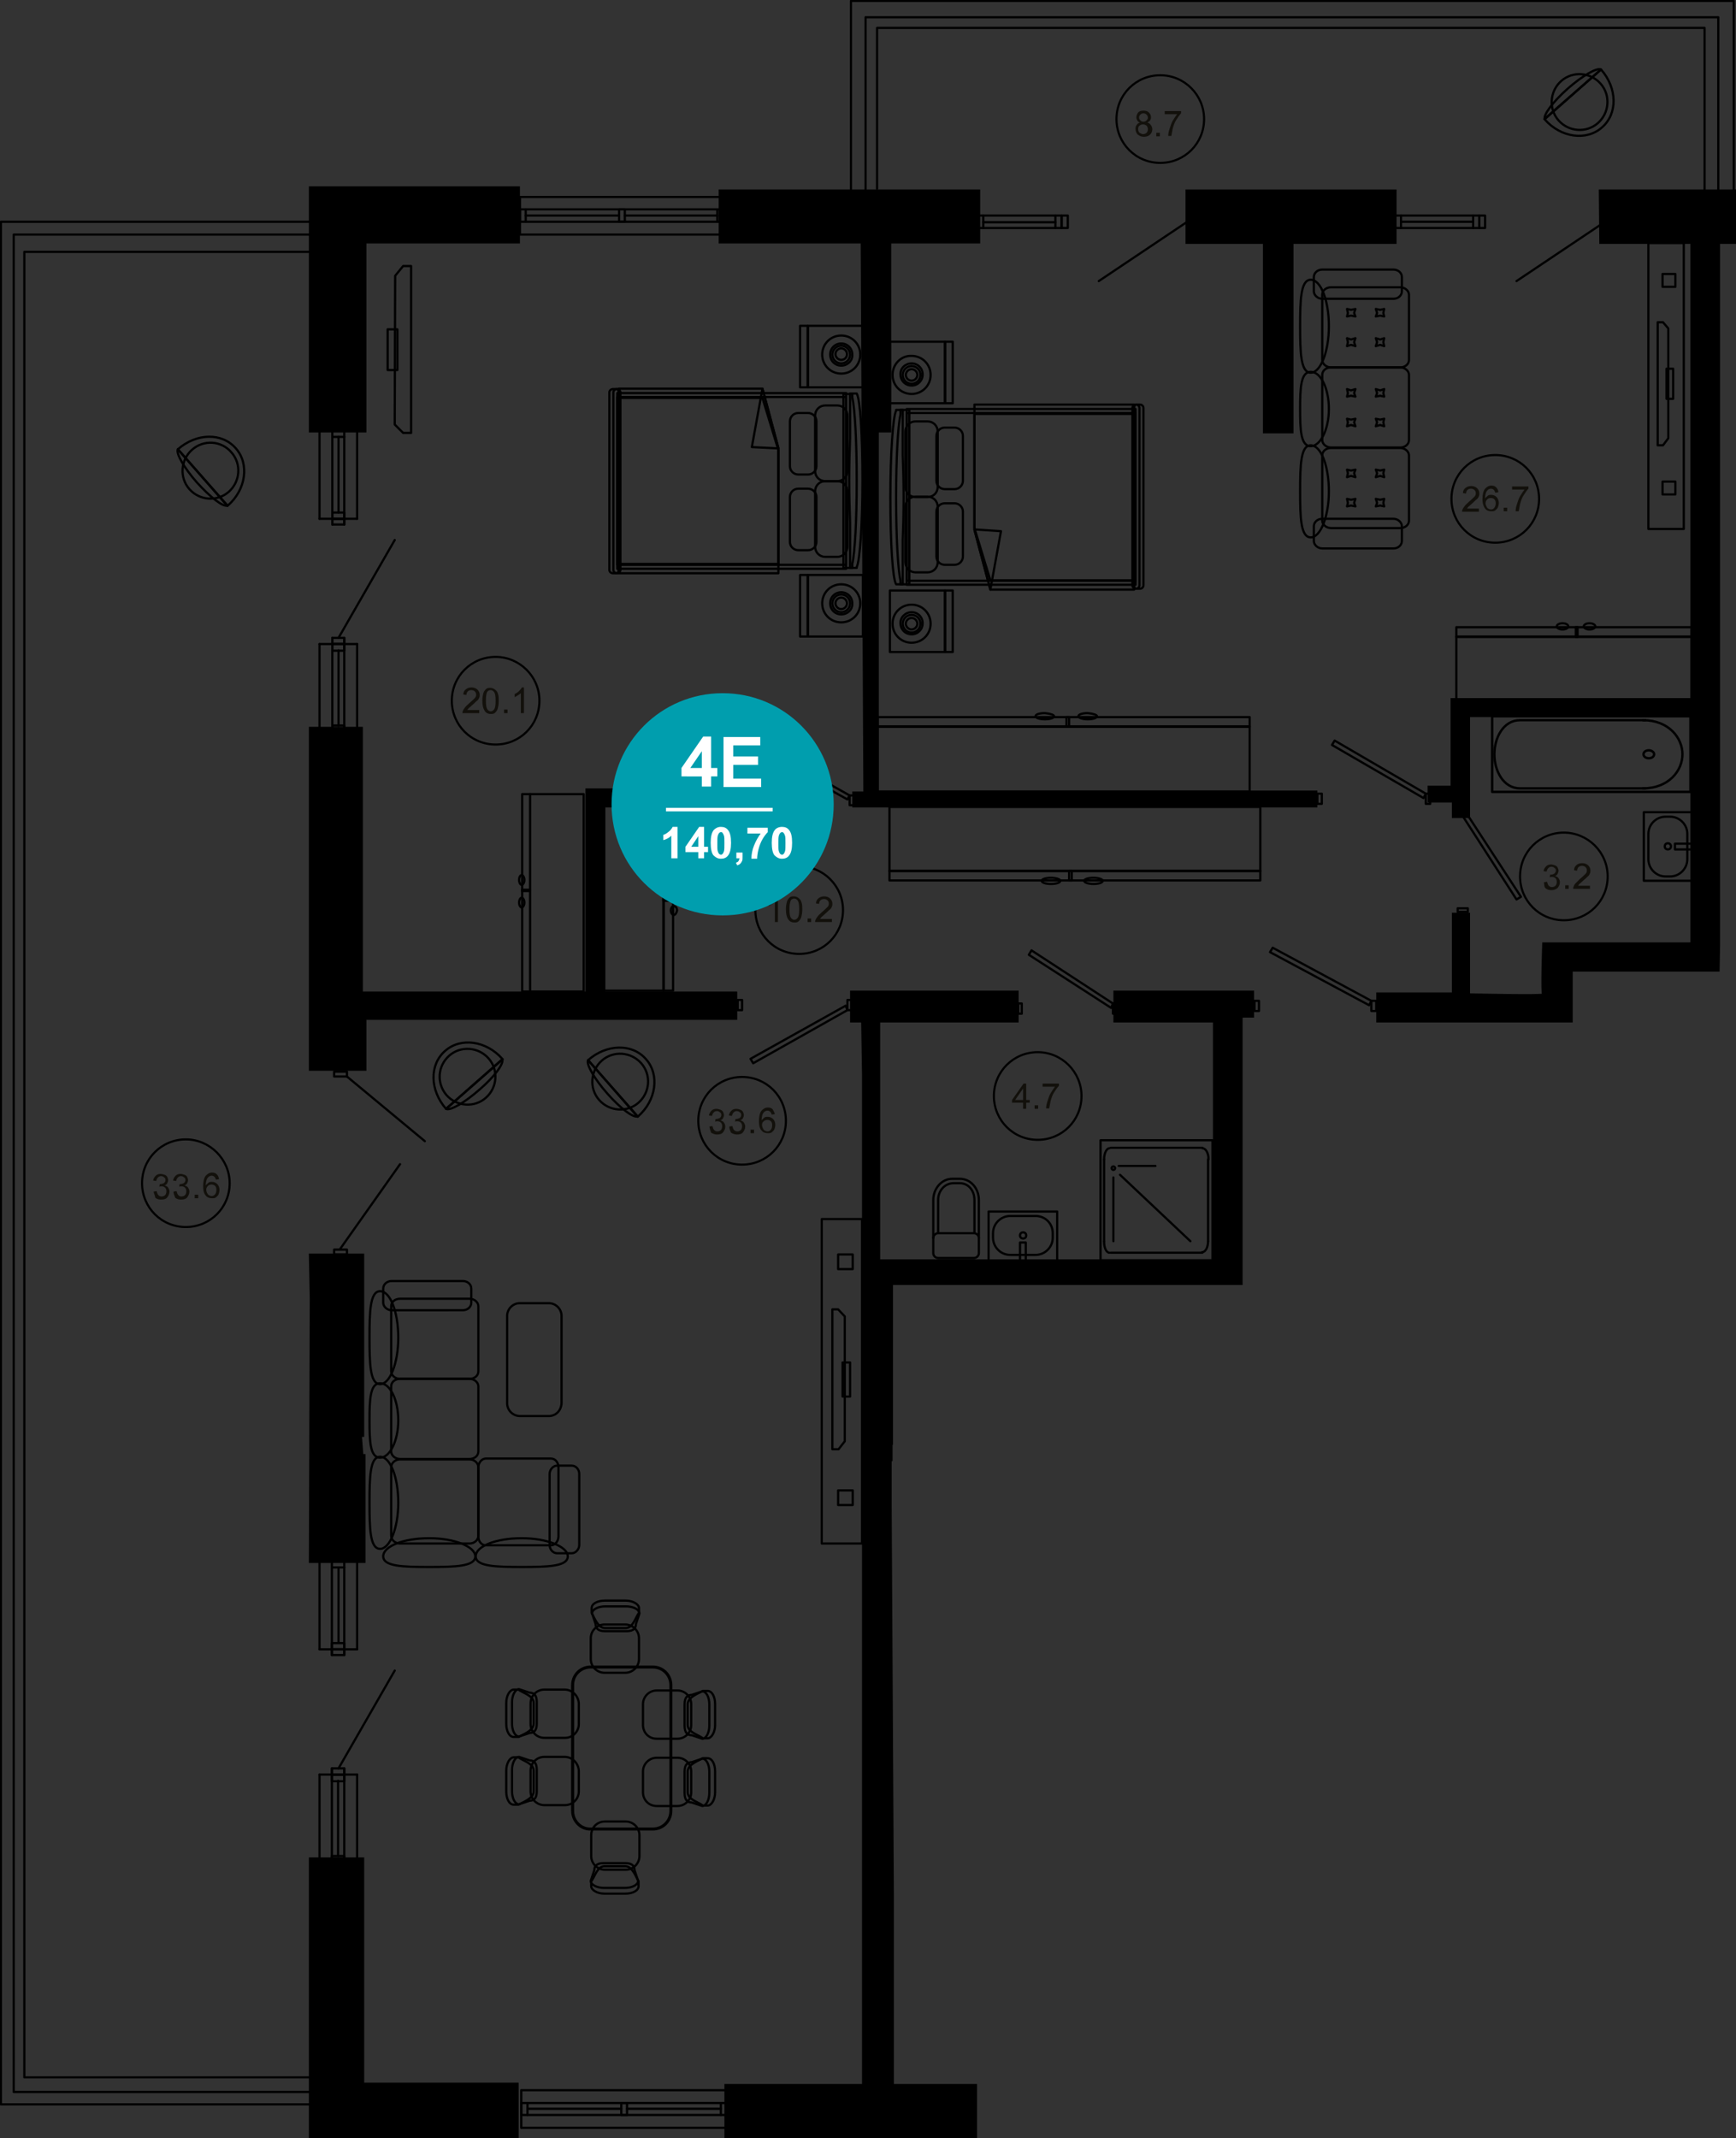 <?xml version="1.0" encoding="utf-8"?>
<!-- Generator: Adobe Illustrator 26.2.1, SVG Export Plug-In . SVG Version: 6.00 Build 0)  -->
<svg version="1.1" id="Слой_1" xmlns="http://www.w3.org/2000/svg" xmlns:xlink="http://www.w3.org/1999/xlink" x="0px" y="0px"
	 viewBox="0 0 392.3 483" style="enable-background:new 0 0 392.3 483;" xml:space="preserve">
<rect x="0" y="0" width="392.3" height="483" fill="#333333" stroke="none"/>
<style type="text/css">
	.st0{stroke:#000000;stroke-miterlimit:10;}
	.st1{fill:#878787;stroke:#000000;stroke-miterlimit:10;}
	.st2{fill:none;stroke:#000000;stroke-width:0.5;stroke-linecap:round;stroke-linejoin:round;stroke-miterlimit:10;}
	.st3{fill:none;stroke:#000000;stroke-width:0.536;stroke-linecap:round;stroke-linejoin:round;stroke-miterlimit:10;}
	.st4{fill:none;stroke:#000000;stroke-width:0.68;stroke-linecap:round;stroke-linejoin:round;stroke-miterlimit:10;}
	.st5{fill:none;stroke:#000000;stroke-width:0.48;stroke-linecap:round;stroke-linejoin:round;stroke-miterlimit:10;}
	.st6{fill:#12100B;}
	.st7{fill:#009EAE;}
	.st8{fill:#FFFFFF;}
	.st9{enable-background:new    ;}
</style>
<polygon class="st0" points="117,42.6 117,54.5 82.3,54.5 82.3,97.2 70.3,97.2 70.3,42.6 "/>
<polygon class="st0" points="132.8,224.5 81.5,224.5 81.5,164.7 70.3,164.7 70.3,241.4 82.3,241.4 82.3,229.9 166.1,229.9 
	166.1,224.5 136.3,224.5 136.3,181.9 167.1,181.9 167.1,178.6 132.8,178.6 "/>
<polyline class="st0" points="81.8,324.6 81.8,283.7 70.3,283.7 70.5,293.4 70.3,352.6 82.1,352.6 82.1,328.5 "/>
<polyline class="st0" points="282.9,225.5 282.9,229.4 280.3,229.4 280.3,284.2 280.3,284.2 280.3,289.8 262.6,289.8 258.4,289.8 
	201.3,289.8 201.3,325.9 201.2,325.9 201.2,329.6 201,329.6 201,340 201.5,429.2 201.5,471.3 220.3,471.3 220.3,482.5 164.2,482.5 
	164.2,471.3 195.3,471.3 195.3,324.6 195.3,242.9 195.1,230.5 192.6,230.5 192.6,224.3 229.7,224.3 229.7,230.5 198.4,230.5 
	198.4,285 274.6,285 274.6,230.5 252.1,230.5 252.1,224.3 282.9,224.3 282.9,226.3 "/>
<polygon class="st0" points="70.3,420.1 81.8,420.1 81.8,471 116.7,471 116.7,482.5 70.3,482.5 "/>
<polygon class="st0" points="162.9,43.3 221,43.3 221,54.5 200.9,54.5 200.9,97.2 198.1,97.2 198.1,179.1 297.2,179.1 297.2,181.9 
	193.1,181.9 193.1,179.3 195.6,179.3 195,54.5 162.9,54.5 "/>
<polygon class="st0" points="268.4,43.3 315.1,43.3 315.1,54.6 291.8,54.6 291.8,97.4 288.9,97.4 288.9,97.4 285.9,97.4 285.9,54.6 
	268.4,54.6 "/>
<path class="st0" d="M388.2,153.7v60l-0.1,5.3h-33.2v11.5h-43.4v-5.8h17.1v-18h3.1v18.2c0,0,17.7,0.4,17.3,0s0-11.5,0-11.5h33.5
	v-51.9h-50.8v22.8h-3.1v-3.5h-5.5V178h5.2v-19.8h54.2V54.6h-20.6l-0.1-11.3h30v11.3h-3.6v96.3V153.7z"/>
<path class="st1" d="M195,179.3"/>
<line class="st1" x1="354.3" y1="229.3" x2="354.6" y2="225.6"/>
<polyline class="st2" points="75,419.3 75,420.7 77.8,420.7 77.8,419.3 75,419.3 "/>
<line class="st2" x1="75" y1="399.5" x2="75" y2="400.9"/>
<line class="st2" x1="77.8" y1="399.5" x2="77.8" y2="400.9"/>
<line class="st2" x1="75" y1="420.7" x2="75" y2="400.9"/>
<line class="st2" x1="77.8" y1="420.7" x2="77.8" y2="400.9"/>
<polyline class="st2" points="75,373.9 75,354.1 75,352.7 77.8,352.7 77.8,354.1 75,354.1 "/>
<line class="st2" x1="76.5" y1="371.2" x2="76.5" y2="354.1"/>
<line class="st2" x1="77.8" y1="354.1" x2="77.8" y2="373.9"/>
<polyline class="st2" points="75,399.5 75,400.9 77.8,400.9 77.8,399.5 75,399.5 "/>
<polyline class="st2" points="75,373.9 75,372.6 77.8,372.6 77.8,373.9 75,373.9 "/>
<polyline class="st2" points="75,372.6 75,371.2 77.8,371.2 77.8,372.6 75,372.6 "/>
<polyline class="st2" points="75,400.9 75,402.4 77.8,402.4 77.8,400.9 75,400.9 "/>
<line class="st2" x1="89.2" y1="377.4" x2="76.5" y2="399.5"/>
<line class="st2" x1="72.2" y1="400.9" x2="72.2" y2="420.7"/>
<polyline class="st2" points="80.7,372.6 80.7,352.7 72.2,352.7 72.2,372.6 "/>
<polyline class="st2" points="72.2,420.7 80.7,420.7 80.7,400.9 "/>
<line class="st2" x1="72.2" y1="400.9" x2="80.7" y2="400.9"/>
<line class="st2" x1="72.2" y1="372.6" x2="80.7" y2="372.6"/>
<line class="st2" x1="76.4" y1="402.3" x2="76.4" y2="419.3"/>
<polyline class="st2" points="75.1,163.9 75.1,165.3 77.8,165.3 77.8,163.9 75.1,163.9 "/>
<line class="st2" x1="75.1" y1="144.1" x2="75.1" y2="145.5"/>
<line class="st2" x1="77.8" y1="144.1" x2="77.8" y2="145.5"/>
<line class="st2" x1="75.1" y1="165.3" x2="75.1" y2="145.5"/>
<line class="st2" x1="77.8" y1="165.3" x2="77.8" y2="145.5"/>
<polyline class="st2" points="75.1,118.5 75.1,98.7 75.1,97.3 77.8,97.3 77.8,98.7 75.1,98.7 "/>
<line class="st2" x1="76.5" y1="115.8" x2="76.5" y2="98.7"/>
<line class="st2" x1="77.8" y1="98.7" x2="77.8" y2="118.5"/>
<polyline class="st2" points="75.1,144.1 75.1,145.5 77.8,145.5 77.8,144.1 75.1,144.1 "/>
<polyline class="st2" points="75.1,118.5 75.1,117.2 77.8,117.2 77.8,118.5 75.1,118.5 "/>
<polyline class="st2" points="75.1,117.2 75.1,115.8 77.8,115.8 77.8,117.2 75.1,117.2 "/>
<polyline class="st2" points="75.1,145.5 75.1,147 77.8,147 77.8,145.5 75.1,145.5 "/>
<line class="st2" x1="89.2" y1="122" x2="76.5" y2="144.1"/>
<line class="st2" x1="72.2" y1="145.5" x2="72.2" y2="165.3"/>
<polyline class="st2" points="80.7,117.2 80.7,97.3 72.2,97.3 72.2,117.2 "/>
<polyline class="st2" points="72.2,165.3 80.7,165.3 80.7,145.5 "/>
<line class="st2" x1="72.2" y1="145.5" x2="80.7" y2="145.5"/>
<line class="st2" x1="72.2" y1="117.2" x2="80.7" y2="117.2"/>
<line class="st2" x1="76.5" y1="146.9" x2="76.5" y2="164"/>
<polyline class="st2" points="78.4,243.2 78.4,242.1 75.5,242.1 75.5,243.2 78.4,243.2 "/>
<polyline class="st2" points="78.4,282.3 78.4,283.4 75.5,283.4 75.5,282.3 78.4,282.3 "/>
<line class="st2" x1="90.4" y1="263" x2="76.9" y2="282.1"/>
<line class="st2" x1="78.4" y1="243.2" x2="96" y2="257.8"/>
<polyline class="st2" points="118.8,47.3 162.1,47.3 163.4,47.3 163.4,50.1 162.1,50.1 162.1,47.3 "/>
<line class="st2" x1="118.8" y1="48.7" x2="139.9" y2="48.7"/>
<line class="st2" x1="141.2" y1="48.7" x2="162.1" y2="48.7"/>
<line class="st2" x1="118.8" y1="50.1" x2="162.1" y2="50.1"/>
<polyline class="st2" points="118.8,47.3 117.5,47.3 117.5,50.1 118.8,50.1 118.8,47.3 "/>
<polyline class="st2" points="139.9,47.3 141.2,47.3 141.2,50.1 139.9,50.1 139.9,47.3 "/>
<polyline class="st2" points="163.4,53 117.5,53 117.5,44.5 163.4,44.5 163.4,53 "/>
<polyline class="st2" points="119.2,475.1 162.9,475.1 164.2,475.1 164.2,477.8 162.9,477.8 162.9,475.1 "/>
<line class="st2" x1="119.2" y1="476.4" x2="140.4" y2="476.4"/>
<line class="st2" x1="141.7" y1="476.4" x2="162.9" y2="476.4"/>
<line class="st2" x1="119.2" y1="477.8" x2="162.9" y2="477.8"/>
<polyline class="st2" points="119.2,475.1 117.8,475.1 117.8,477.8 119.2,477.8 119.2,475.1 "/>
<polyline class="st2" points="140.4,475.1 141.7,475.1 141.7,477.8 140.4,477.8 140.4,475.1 "/>
<polyline class="st2" points="164.2,480.7 117.8,480.7 117.8,472.2 164.2,472.2 164.2,480.7 "/>
<polyline class="st2" points="301,168.3 321.7,180.3 322.2,179.3 301.6,167.3 301,168.3 "/>
<polyline class="st2" points="323.2,179.3 322.2,179.3 322.2,181.6 323.2,181.6 323.2,179.3 "/>
<polyline class="st2" points="297.7,181.6 298.7,181.6 298.7,179.3 297.7,179.3 297.7,181.6 "/>
<polyline class="st2" points="287,215.1 309.4,227.1 309.9,226.1 287.6,214.1 287,215.1 "/>
<polyline class="st2" points="311,226.1 309.9,226.1 309.9,228.4 311,228.4 311,226.1 "/>
<polyline class="st2" points="283.5,228.4 284.5,228.4 284.5,226.1 283.5,226.1 283.5,228.4 "/>
<polyline class="st2" points="232.5,215.7 251.1,227.7 251.5,226.7 233.1,214.7 232.5,215.7 "/>
<polyline class="st2" points="252.3,226.7 251.5,226.7 251.5,229 252.3,229 252.3,226.7 "/>
<polyline class="st2" points="230.1,229 230.9,229 230.9,226.7 230.1,226.7 230.1,229 "/>
<polyline class="st2" points="342.7,203.2 330.7,184.6 331.7,184.2 343.7,202.6 342.7,203.2 "/>
<polyline class="st2" points="329.4,183.2 329.4,184.1 331.7,184.1 331.7,183.2 329.4,183.2 "/>
<polyline class="st2" points="329.4,206 329.4,205.2 331.7,205.2 331.7,206 329.4,206 "/>
<polyline class="st2" points="169.9,168.6 191.5,180.6 192,179.7 170.6,167.7 169.9,168.6 "/>
<polyline class="st2" points="193,179.7 192,179.7 192,181.9 193,181.9 193,179.7 "/>
<polyline class="st2" points="167.1,181.9 168.1,181.9 168.1,179.7 167.1,179.7 167.1,181.9 "/>
<polyline class="st2" points="169.6,239.2 191.1,227.2 191.5,228.2 170.2,240.2 169.6,239.2 "/>
<polyline class="st2" points="192.5,228.2 191.5,228.2 191.5,225.9 192.5,225.9 192.5,228.2 "/>
<polyline class="st2" points="166.7,225.9 167.7,225.9 167.7,228.2 166.7,228.2 166.7,225.9 "/>
<polyline class="st2" points="70.3,56.9 5.5,56.9 5.5,469.3 70.3,469.3 "/>
<polyline class="st2" points="70.3,472.6 3.1,472.6 3.1,53 70.3,53 "/>
<polyline class="st2" points="70.3,50.1 0.2,50.1 0.2,475.4 70.3,475.4 "/>
<polyline class="st2" points="198.2,42.6 198.2,6.3 385.2,6.3 385.2,43.2 "/>
<polyline class="st2" points="388.3,43.2 388.3,3.9 195.6,3.9 195.6,43.3 "/>
<polyline class="st2" points="391.8,43.2 391.8,0.2 192.3,0.2 192.3,43.2 "/>
<polyline class="st2" points="239.9,51.5 238.5,51.5 238.5,48.7 239.9,48.7 239.9,51.5 "/>
<polyline class="st2" points="222.2,51.5 220.7,51.5 220.7,48.7 222.2,48.7 222.2,51.5 "/>
<line class="st2" x1="222.2" y1="51.5" x2="238.5" y2="51.5"/>
<line class="st2" x1="238.5" y1="50.2" x2="222.2" y2="50.2"/>
<line class="st2" x1="222.2" y1="48.7" x2="238.5" y2="48.7"/>
<polyline class="st2" points="241.3,51.5 239.9,51.5 239.9,48.7 241.3,48.7 241.3,51.5 "/>
<line class="st2" x1="248.3" y1="63.5" x2="268.3" y2="50.1"/>
<polyline class="st2" points="334.3,51.5 332.9,51.5 332.9,48.7 334.3,48.7 334.3,51.5 "/>
<polyline class="st2" points="316.6,51.5 315.1,51.5 315.1,48.7 316.6,48.7 316.6,51.5 "/>
<line class="st2" x1="316.6" y1="51.5" x2="332.9" y2="51.5"/>
<line class="st2" x1="332.9" y1="50.1" x2="316.6" y2="50.1"/>
<line class="st2" x1="316.6" y1="48.7" x2="332.9" y2="48.7"/>
<polyline class="st2" points="335.6,51.5 334.3,51.5 334.3,48.7 335.6,48.7 335.6,51.5 "/>
<line class="st2" x1="342.7" y1="63.5" x2="362.7" y2="50.1"/>
<line class="st3" x1="388.1" y1="154.8" x2="388.1" y2="171.8"/>
<g>
	<g>
		<path class="st2" d="M221.2,279.7v-8.6c0-2.7-1.9-4.8-4.3-4.8h-1.7c-2.4,0-4.3,2.2-4.3,4.8v8.6"/>
	</g>
	<g>
		<path class="st2" d="M221.2,279.7v3.4c0,0.6-0.5,1.1-1.1,1.1l-8.1,0c-0.6,0-1.1-0.5-1.1-1.1v-3.4c0-0.6,0.5-1.1,1.1-1.1h8.1
			C220.7,278.6,221.2,279.1,221.2,279.7z"/>
	</g>
	<g>
		<path class="st2" d="M220.2,278.5v-7.4c0-2.2-1.4-3.8-3.3-3.8h-1.4c-2,0-3.5,1.7-3.5,3.8v7.4"/>
	</g>
</g>
<g>
	<rect x="223.4" y="273.7" class="st2" width="15.5" height="11.1"/>
	<path class="st2" d="M234,274.7h-5.7c-2.1,0-3.9,1.7-3.9,3.9v1c0,2.1,1.7,3.9,3.9,3.9h5.7c2.1,0,3.9-1.7,3.9-3.9v-1
		C237.9,276.4,236.2,274.7,234,274.7z"/>
	<ellipse class="st2" cx="231.2" cy="279.1" rx="0.7" ry="0.7"/>
	<rect x="230.5" y="280.7" class="st2" width="1.3" height="4.1"/>
</g>
<g>
	<line class="st2" x1="249.5" y1="261.9" x2="249.5" y2="280.4"/>
	<line class="st2" x1="251" y1="283" x2="271.7" y2="283"/>
	<line class="st2" x1="251" y1="259.3" x2="271.7" y2="259.3"/>
	<line class="st2" x1="273" y1="261.9" x2="273" y2="280.4"/>
	<polyline class="st2" points="248.7,257.6 274,257.6 274,284.7 248.7,284.7 248.7,257.6 	"/>
	<line class="st2" x1="251.6" y1="266" x2="251.6" y2="280.4"/>
	<line class="st2" x1="252.8" y1="263.4" x2="261.1" y2="263.4"/>
	<line class="st2" x1="253.1" y1="265.4" x2="269" y2="280.4"/>
	<path class="st2" d="M271.7,259.4c0.8,0,1.4,1.1,1.4,2.5"/>
	<path class="st2" d="M250.7,283c-0.7,0-1.2-1.1-1.2-2.5"/>
	<path class="st2" d="M249.5,261.9c0-1.4,0.6-2.5,1.2-2.5"/>
	<path class="st2" d="M273,280.4c0,1.4-0.6,2.5-1.4,2.5"/>
	<path class="st2" d="M252,263.9c0,0.2-0.2,0.4-0.4,0.4s-0.4-0.2-0.4-0.4c0-0.2,0.2-0.4,0.4-0.4S252,263.7,252,263.9"/>
</g>
<g>
	<g>
		<path class="st2" d="M380.5,54.9v64.6h-8V54.9H380.5z"/>
	</g>
	<g>
		<path class="st2" d="M378.6,108.8v2.9h-2.9v-2.9H378.6z"/>
	</g>
	<g>
		<path class="st2" d="M378.6,61.9v2.9h-2.9v-2.9H378.6z"/>
	</g>
	<g>
		<path class="st2" d="M378.1,83.3v6.8h-1.5v-6.8H378.1z"/>
	</g>
	<path class="st2" d="M375.8,72.8h-1.2v27.8h1.2L377,99l0-24.8L375.8,72.8z"/>
</g>
<g>
	<path class="st2" d="M354.3,20c3.3-2.9,6.6-4.8,7.5-4.3l-12.7,11.2C348.7,26,350.9,23,354.3,20z"/>
	<path class="st2" d="M361.8,15.7C361.8,15.8,361.8,15.8,361.8,15.7c3.7,4.2,3.8,10,0.2,13.1c-3.5,3.1-9.3,2.3-12.9-1.8
		c0,0,0-0.1-0.1-0.1L361.8,15.7z"/>
	<path class="st2" d="M361.7,18.9c-2.3-2.6-6.3-2.9-8.9-0.6c-2.6,2.3-2.9,6.3-0.6,8.9c2.3,2.6,6.3,2.9,8.9,0.6
		C363.7,25.5,364,21.5,361.7,18.9z"/>
</g>
<g>
	<path class="st2" d="M44.5,109c-2.9-3.3-4.8-6.6-4.3-7.5l11.2,12.7C50.4,114.6,47.5,112.3,44.5,109z"/>
	<path class="st2" d="M40.2,101.5C40.2,101.4,40.3,101.4,40.2,101.5c4.2-3.7,10-3.8,13.1-0.2c3.1,3.5,2.3,9.3-1.8,12.9
		c0,0-0.1,0-0.1,0.1L40.2,101.5z"/>
	<path class="st2" d="M43.4,101.6c-2.6,2.3-2.9,6.3-0.6,8.9c2.3,2.6,6.3,2.9,8.9,0.6c2.6-2.3,2.9-6.3,0.6-8.9
		C50,99.5,46,99.3,43.4,101.6z"/>
</g>
<g>
	<g>
		<path class="st2" d="M194.8,275.4v73.3h-9.1v-73.3H194.8z"/>
	</g>
	<g>
		<path class="st2" d="M192.7,336.7v3.3h-3.3v-3.3H192.7z"/>
	</g>
	<g>
		<path class="st2" d="M192.7,283.4v3.3h-3.3v-3.3H192.7z"/>
	</g>
	<g>
		<path class="st2" d="M192.1,307.8v7.7h-1.7v-7.7H192.1z"/>
	</g>
	<path class="st2" d="M189.4,295.8h-1.3v31.6h1.4l1.4-1.8l0-28.2L189.4,295.8z"/>
</g>
<g>
	<g>
		<path class="st2" d="M87.6,83.6v-9.2h2.2v9.2H87.6z"/>
	</g>
	<path class="st2" d="M91.1,97.8h1.8V60.1h-1.8l-1.8,2.2l-0.1,33.6L91.1,97.8z"/>
</g>
<g>
	<g>
		<g>
			<rect x="201" y="182.3" class="st2" width="83.8" height="14.5"/>
		</g>
		<g>
			<rect x="201" y="196.7" class="st2" width="83.8" height="2.2"/>
		</g>
	</g>
	<rect x="241.6" y="196.7" class="st2" width="0.6" height="2.2"/>
	<path class="st2" d="M245,199c0-0.4,0.9-0.7,2.1-0.7c1.1,0,2.1,0.3,2.1,0.7c0,0.4-0.9,0.7-2.1,0.7C246,199.7,245,199.4,245,199z"/>
	<path class="st2" d="M235.4,199c0-0.4,0.9-0.7,2.1-0.7c1.1,0,2.1,0.3,2.1,0.7c0,0.4-0.9,0.7-2.1,0.7
		C236.3,199.7,235.4,199.4,235.4,199z"/>
</g>
<g>
	<g>
		<g>
			<rect x="198.3" y="164.1" class="st2" width="84.1" height="14.7"/>
		</g>
		<g>
			<rect x="198.3" y="162" class="st2" width="84.1" height="2.2"/>
		</g>
	</g>
	<rect x="241" y="162" class="st2" width="0.6" height="2.2"/>
	<path class="st2" d="M238.2,161.8c0,0.4-0.9,0.7-2.1,0.7c-1.1,0-2.1-0.3-2.1-0.7c0-0.4,0.9-0.7,2.1-0.7
		C237.3,161.2,238.2,161.5,238.2,161.8z"/>
	<path class="st2" d="M247.9,161.8c0,0.4-0.9,0.7-2.1,0.7c-1.1,0-2.1-0.3-2.1-0.7c0-0.4,0.9-0.7,2.1-0.7
		C247,161.2,247.9,161.5,247.9,161.8z"/>
</g>
<g>
	<g>
		<g>
			<rect x="329.1" y="143.8" class="st2" width="53.2" height="14.5"/>
		</g>
		<g>
			<rect x="329.1" y="141.7" class="st2" width="53.2" height="2.2"/>
		</g>
	</g>
	<rect x="356.1" y="141.7" class="st2" width="0.4" height="2.2"/>
	<path class="st2" d="M354.4,141.5c0,0.4-0.6,0.7-1.3,0.7c-0.7,0-1.3-0.3-1.3-0.7c0-0.4,0.6-0.7,1.3-0.7
		C353.8,140.8,354.4,141.1,354.4,141.5z"/>
	<path class="st2" d="M360.5,141.5c0,0.4-0.6,0.7-1.3,0.7c-0.7,0-1.3-0.3-1.3-0.7c0-0.4,0.6-0.7,1.3-0.7
		C359.9,140.8,360.5,141.1,360.5,141.5z"/>
</g>
<g>
	<g>
		<g>
			<rect x="135.5" y="182" class="st2" width="14.5" height="41.8"/>
		</g>
		<g>
			<rect x="149.9" y="182" class="st2" width="2.2" height="41.8"/>
		</g>
	</g>
	<rect x="149.9" y="203.2" class="st2" width="2.2" height="0.3"/>
	<path class="st2" d="M152.3,201.9c-0.4,0-0.7-0.5-0.7-1c0-0.6,0.3-1,0.7-1c0.4,0,0.7,0.5,0.7,1
		C152.9,201.4,152.6,201.9,152.3,201.9z"/>
	<path class="st2" d="M152.3,206.7c-0.4,0-0.7-0.5-0.7-1c0-0.6,0.3-1,0.7-1c0.4,0,0.7,0.5,0.7,1
		C152.9,206.2,152.6,206.7,152.3,206.7z"/>
</g>
<g>
	<g>
		<g>
			<rect x="119.8" y="179.4" class="st2" width="12.1" height="44.6"/>
		</g>
		<g>
			<rect x="118" y="179.4" class="st2" width="1.8" height="44.6"/>
		</g>
	</g>
	<rect x="118" y="201" class="st2" width="1.8" height="0.3"/>
	<path class="st2" d="M117.9,202.8c0.3,0,0.6,0.5,0.6,1.1c0,0.6-0.3,1.1-0.6,1.1c-0.3,0-0.6-0.5-0.6-1.1
		C117.3,203.3,117.6,202.8,117.9,202.8z"/>
	<path class="st2" d="M117.9,197.7c0.3,0,0.6,0.5,0.6,1.1c0,0.6-0.3,1.1-0.6,1.1c-0.3,0-0.6-0.5-0.6-1.1
		C117.3,198.1,117.6,197.7,117.9,197.7z"/>
</g>
<g>
	<g>
		<path class="st3" d="M382,178.9v-17.1l-44.8,0v17.1L382,178.9z"/>
	</g>
	<g>
		<path class="st3" d="M371.8,178.1l-28.3,0c-3.8,0-5.8-4-5.8-7.7c0-3.7,2-7.7,5.8-7.7l28.3,0"/>
	</g>
	<g>
		<path class="st3" d="M371.3,162.7c5.8,0,8.9,4,8.9,7.7c0,3.7-3.1,7.7-8.9,7.7"/>
	</g>
	<g>
		<path class="st3" d="M373.8,170.4c0,0.5-0.5,0.9-1.2,0.9c-0.7,0-1.2-0.4-1.2-0.9c0-0.5,0.5-0.9,1.2-0.9
			C373.2,169.5,373.8,169.9,373.8,170.4z"/>
	</g>
</g>
<g>
	
		<rect x="369.3" y="185.7" transform="matrix(8.940919e-11 1 -1 8.940919e-11 568.271 -185.822)" class="st2" width="15.5" height="11.1"/>
	<path class="st2" d="M372.5,194.1v-5.7c0-2.1,1.7-3.9,3.9-3.9h1c2.1,0,3.9,1.7,3.9,3.9v5.7c0,2.1-1.7,3.9-3.9,3.9h-1
		C374.2,198,372.5,196.2,372.5,194.1z"/>
	<ellipse class="st2" cx="376.9" cy="191.2" rx="0.7" ry="0.7"/>
	<rect x="378.5" y="190.6" class="st2" width="4.1" height="1.3"/>
</g>
<g>
	<g>
		<path class="st2" d="M316.4,64.9c1.1,0,2,0.8,2,1.7v14.7c0,1-0.9,1.7-2,1.7l-15.6,0c-1.1,0-2-0.8-2-1.7V66.6c0-1,0.9-1.7,2-1.7
			H316.4z"/>
		<g>
			<g>
				<polygon class="st2" points="311.2,77.3 310.9,76.4 311.9,76.7 312.8,76.4 312.6,77.3 312.8,78.2 311.9,77.9 310.9,78.2 				"/>
				<polygon class="st2" points="304.6,77.3 304.4,76.4 305.3,76.7 306.3,76.4 306,77.3 306.3,78.2 305.3,77.9 304.4,78.2 				"/>
			</g>
			<g>
				<polygon class="st2" points="311.2,70.7 310.9,69.8 311.9,70 312.8,69.8 312.6,70.7 312.8,71.5 311.9,71.3 310.9,71.5 				"/>
				<polygon class="st2" points="304.6,70.7 304.4,69.8 305.3,70 306.3,69.8 306,70.7 306.3,71.5 305.3,71.3 304.4,71.5 				"/>
			</g>
		</g>
	</g>
	<g>
		<path class="st2" d="M316.4,83c1.1,0,2,0.8,2,1.7v14.7c0,1-0.9,1.7-2,1.7l-15.6,0c-1.1,0-2-0.8-2-1.7l0-14.7c0-1,0.9-1.7,2-1.7
			L316.4,83z"/>
		<g>
			<g>
				<polygon class="st2" points="311.2,95.4 310.9,94.6 311.9,94.8 312.8,94.6 312.6,95.4 312.8,96.3 311.9,96 310.9,96.3 				"/>
				<polygon class="st2" points="304.6,95.4 304.4,94.6 305.3,94.8 306.3,94.6 306,95.4 306.3,96.3 305.3,96 304.4,96.3 				"/>
			</g>
			<g>
				<polygon class="st2" points="311.2,88.8 310.9,87.9 311.9,88.2 312.8,87.9 312.6,88.8 312.8,89.6 311.9,89.4 310.9,89.6 				"/>
				<polygon class="st2" points="304.6,88.8 304.4,87.9 305.3,88.2 306.3,87.9 306,88.8 306.3,89.6 305.3,89.4 304.4,89.6 				"/>
			</g>
		</g>
	</g>
	<g>
		<path class="st2" d="M316.4,101.2c1.1,0,2,0.8,2,1.7v14.7c0,1-0.9,1.7-2,1.7l-15.6,0c-1.1,0-2-0.8-2-1.7v-14.7c0-1,0.9-1.7,2-1.7
			L316.4,101.2z"/>
		<g>
			<g>
				<polygon class="st2" points="311.2,113.6 310.9,112.7 311.9,112.9 312.8,112.7 312.6,113.6 312.8,114.4 311.9,114.2 
					310.9,114.4 				"/>
				<polygon class="st2" points="304.6,113.6 304.4,112.7 305.3,112.9 306.3,112.7 306,113.6 306.3,114.4 305.3,114.2 304.4,114.4 
									"/>
			</g>
			<g>
				<polygon class="st2" points="311.2,106.9 310.9,106.1 311.9,106.3 312.8,106.1 312.6,106.9 312.8,107.8 311.9,107.5 
					310.9,107.8 				"/>
				<polygon class="st2" points="304.6,106.9 304.4,106.1 305.3,106.3 306.3,106.1 306,106.9 306.3,107.8 305.3,107.5 304.4,107.8 
									"/>
			</g>
		</g>
	</g>
	<g>
		<path class="st2" d="M314.9,60.9c1,0,1.9,0.7,1.9,1.7v3.2c0,0.9-0.8,1.7-1.9,1.7h-16.1c-1,0-1.9-0.8-1.9-1.7v-3.2
			c0-0.9,0.8-1.7,1.9-1.7L314.9,60.9z"/>
	</g>
	<g>
		<path class="st2" d="M314.9,117.2c1,0,1.9,0.8,1.9,1.7v3.3c0,0.9-0.8,1.7-1.9,1.7l-16.1,0c-1,0-1.9-0.8-1.9-1.7v-3.3
			c0-0.9,0.8-1.7,1.9-1.7L314.9,117.2z"/>
	</g>
	<g>
		<path class="st2" d="M296.2,63.2c2.3,0,4.1,4.7,4.1,10.5c0,5.8-1.9,10.5-4.1,10.5c-2.3,0-2.4-4.7-2.4-10.5
			C293.8,67.9,293.9,63.2,296.2,63.2z"/>
	</g>
	<g>
		<path class="st2" d="M296.2,84c2.3,0,4.1,3.8,4.1,8.4s-1.9,8.4-4.1,8.4c-2.3,0-2.4-3.8-2.4-8.4S293.9,84,296.2,84z"/>
	</g>
	<g>
		<path class="st2" d="M296.2,100.6c2.3,0,4.1,4.6,4.1,10.4c0,5.7-1.9,10.4-4.1,10.4c-2.3,0-2.4-4.6-2.4-10.4
			C293.8,105.2,293.9,100.6,296.2,100.6z"/>
	</g>
</g>
<g>
	<path class="st2" d="M202.5,92.6v0.2c-0.7,1.3-1.3,9.6-1.3,19.6s0.5,18.3,1.3,19.6v0h1.5v-10c0.1-2.8,0.2-6.1,0.2-9.6
		c0-3.5-0.1-6.7-0.2-9.6V92.6H202.5z"/>
	<path class="st2" d="M203.5,93.6c-0.6,2.6-1,10-1,18.8c0,8.8,0.4,16.2,1,18.8v0.8h2V92.6h-2V93.6z"/>
	<rect x="204.9" y="92.4" class="st2" width="51.7" height="39.7"/>
	<rect x="204.9" y="93.3" class="st2" width="51.7" height="37.9"/>
	<path class="st2" d="M256.7,91.4c-0.3,0-0.6,0.8-0.6,1.7v38.2c0,1,0.3,1.7,0.6,1.7h0.9c0,0,0,0,0,0c0,0,0,0,0,0
		c0.5,0,0.8-0.4,0.8-0.8v-40c0-0.5-0.4-0.8-0.8-0.8c0,0,0,0,0,0c0,0,0,0,0,0H256.7z"/>
	<path class="st2" d="M256.7,91.4c0.5,0,0.8,0.4,0.8,0.8v40c0,0.5-0.4,0.8-0.8,0.8l0,0c-0.5,0-0.8-0.4-0.8-0.8v-40
		C255.9,91.8,256.2,91.4,256.7,91.4L256.7,91.4z"/>
	<g>
		<path class="st2" d="M209.6,112.2c1.3,0,2.3,1,2.3,2.3V127c0,1.3-1,2.3-2.3,2.3h-2.7c-1.3,0-2.3-1-2.3-2.3v-12.5
			c0-1.3,1-2.3,2.3-2.3H209.6z"/>
	</g>
	<g>
		<path class="st2" d="M215.7,113.7c1,0,1.9,0.8,1.9,1.9v10.1c0,1-0.8,1.9-1.9,1.9h-2.2c-1,0-1.9-0.8-1.9-1.9v-10.1
			c0-1,0.8-1.9,1.9-1.9H215.7z"/>
	</g>
	<g>
		<path class="st2" d="M209.6,95.2c1.3,0,2.3,1,2.3,2.3v12.5c0,1.3-1,2.3-2.3,2.3h-2.7c-1.3,0-2.3-1-2.3-2.3V97.5
			c0-1.3,1-2.3,2.3-2.3H209.6z"/>
	</g>
	<g>
		<path class="st2" d="M215.7,96.6c1,0,1.9,0.8,1.9,1.9v10.1c0,1-0.8,1.9-1.9,1.9h-2.2c-1,0-1.9-0.8-1.9-1.9V98.5
			c0-1,0.8-1.9,1.9-1.9H215.7z"/>
	</g>
	<polygon class="st2" points="256.3,91.4 256.3,133.2 223.8,133.2 220.2,119.7 220.2,91.4 	"/>
	<polygon class="st2" points="256.3,93.5 256.3,131.1 223.8,131.1 220.2,119.3 220.2,93.5 	"/>
	<polygon class="st2" points="223.8,133.2 223.8,133.2 220.2,119.6 226.2,120 	"/>
</g>
<g>
	<rect x="201.1" y="77.2" class="st2" width="12.4" height="13.9"/>
	<rect x="213.6" y="77.2" class="st2" width="1.7" height="13.9"/>
	<g>
		<path class="st2" d="M206,82.1c1.4,0,2.5,1.1,2.5,2.5c0,1.4-1.1,2.5-2.5,2.5c-1.4,0-2.5-1.1-2.5-2.5
			C203.4,83.2,204.6,82.1,206,82.1z"/>
		<path class="st2" d="M201.7,84.7c0,2.4,1.9,4.3,4.3,4.3c2.4,0,4.3-1.9,4.3-4.3c0-2.4-1.9-4.3-4.3-4.3
			C203.6,80.3,201.7,82.3,201.7,84.7z M208,84.7c0,1.1-0.9,2-2,2c-1.1,0-2-0.9-2-2c0-1.1,0.9-2,2-2C207.1,82.7,208,83.6,208,84.7z"
			/>
		<path class="st2" d="M206,83.4c0.7,0,1.3,0.6,1.3,1.3c0,0.7-0.6,1.3-1.3,1.3c-0.7,0-1.3-0.6-1.3-1.3C204.7,84,205.3,83.4,206,83.4
			z"/>
	</g>
</g>
<g>
	<rect x="201.1" y="133.4" class="st2" width="12.4" height="13.9"/>
	<rect x="213.6" y="133.4" class="st2" width="1.7" height="13.9"/>
	<g>
		<path class="st2" d="M206,138.3c1.4,0,2.5,1.1,2.5,2.5c0,1.4-1.1,2.5-2.5,2.5c-1.4,0-2.5-1.1-2.5-2.5
			C203.4,139.5,204.6,138.3,206,138.3z"/>
		<path class="st2" d="M201.7,140.9c0,2.4,1.9,4.3,4.3,4.3c2.4,0,4.3-1.9,4.3-4.3c0-2.4-1.9-4.3-4.3-4.3
			C203.6,136.6,201.7,138.5,201.7,140.9z M208,140.9c0,1.1-0.9,2-2,2c-1.1,0-2-0.9-2-2c0-1.1,0.9-2,2-2
			C207.1,138.9,208,139.8,208,140.9z"/>
		<path class="st2" d="M206,139.6c0.7,0,1.3,0.6,1.3,1.3c0,0.7-0.6,1.3-1.3,1.3c-0.7,0-1.3-0.6-1.3-1.3
			C204.7,140.2,205.3,139.6,206,139.6z"/>
	</g>
</g>
<g>
	<path class="st2" d="M193.6,128.3v-0.2c0.7-1.3,1.3-9.6,1.3-19.6s-0.5-18.3-1.3-19.6v0h-1.5v10c-0.1,2.8-0.2,6.1-0.2,9.6
		s0.1,6.7,0.2,9.6v10.2H193.6z"/>
	<path class="st2" d="M192.6,127.4c0.6-2.6,1-10,1-18.8c0-8.8-0.4-16.2-1-18.8V89h-2l0,39.3h2V127.4z"/>
	<rect x="139.5" y="88.8" class="st2" width="51.7" height="39.7"/>
	<rect x="139.5" y="89.7" class="st2" width="51.7" height="37.9"/>
	<path class="st2" d="M139.4,129.5c0.3,0,0.6-0.8,0.6-1.7l0-38.2c0-1-0.3-1.7-0.6-1.7h-0.9c0,0,0,0,0,0c0,0,0,0,0,0
		c-0.5,0-0.8,0.4-0.8,0.8l0,40c0,0.5,0.4,0.8,0.8,0.8c0,0,0,0,0,0c0,0,0,0,0,0L139.4,129.5z"/>
	<path class="st2" d="M139.4,129.5c-0.5,0-0.8-0.4-0.8-0.8l0-40c0-0.5,0.4-0.8,0.8-0.8l0,0c0.5,0,0.8,0.4,0.8,0.8l0,40
		C140.2,129.1,139.9,129.5,139.4,129.5L139.4,129.5z"/>
	<g>
		<path class="st2" d="M186.5,108.7c-1.3,0-2.3-1-2.3-2.3V93.9c0-1.3,1-2.3,2.3-2.3h2.7c1.3,0,2.3,1,2.3,2.3v12.5
			c0,1.3-1,2.3-2.3,2.3H186.5z"/>
	</g>
	<g>
		<path class="st2" d="M180.4,107.2c-1,0-1.9-0.8-1.9-1.9V95.2c0-1,0.8-1.9,1.9-1.9h2.2c1,0,1.9,0.8,1.9,1.9v10.1
			c0,1-0.8,1.9-1.9,1.9H180.4z"/>
	</g>
	<g>
		<path class="st2" d="M186.5,125.8c-1.3,0-2.3-1-2.3-2.3V111c0-1.3,1-2.3,2.3-2.3h2.7c1.3,0,2.3,1,2.3,2.3v12.5
			c0,1.3-1,2.3-2.3,2.3H186.5z"/>
	</g>
	<g>
		<path class="st2" d="M180.4,124.3c-1,0-1.9-0.8-1.9-1.9v-10.1c0-1,0.8-1.9,1.9-1.9h2.2c1,0,1.9,0.8,1.9,1.9v10.1
			c0,1-0.8,1.9-1.9,1.9H180.4z"/>
	</g>
	<polygon class="st2" points="139.8,129.5 139.8,87.8 172.3,87.8 175.9,101.2 175.9,129.5 	"/>
	<polygon class="st2" points="139.8,127.4 139.8,89.9 172.3,89.9 175.9,101.7 175.9,127.4 	"/>
	<polygon class="st2" points="172.3,87.8 172.3,87.8 175.9,101.3 169.9,101 	"/>
</g>
<g>
	<rect x="182.6" y="129.9" class="st2" width="12.4" height="13.9"/>
	<rect x="180.8" y="129.9" class="st2" width="1.7" height="13.9"/>
	<g>
		<path class="st2" d="M190.1,138.8c-1.4,0-2.5-1.1-2.5-2.5c0-1.4,1.1-2.5,2.5-2.5c1.4,0,2.5,1.1,2.5,2.5
			C192.7,137.7,191.5,138.8,190.1,138.8z"/>
		<path class="st2" d="M194.4,136.3c0-2.4-1.9-4.3-4.3-4.3c-2.4,0-4.3,1.9-4.3,4.3c0,2.4,1.9,4.3,4.3,4.3
			C192.5,140.6,194.4,138.7,194.4,136.3z M188.1,136.3c0-1.1,0.9-2,2-2c1.1,0,2,0.9,2,2c0,1.1-0.9,2-2,2
			C189,138.3,188.1,137.4,188.1,136.3z"/>
		<path class="st2" d="M190.1,137.6c-0.7,0-1.3-0.6-1.3-1.3c0-0.7,0.6-1.3,1.3-1.3c0.7,0,1.3,0.6,1.3,1.3
			C191.4,137,190.8,137.6,190.1,137.6z"/>
	</g>
</g>
<g>
	<rect x="182.6" y="73.6" class="st2" width="12.4" height="13.9"/>
	<rect x="180.8" y="73.6" class="st2" width="1.7" height="13.9"/>
	<g>
		<path class="st2" d="M190.1,82.6c-1.4,0-2.5-1.1-2.5-2.5c0-1.4,1.1-2.5,2.5-2.5c1.4,0,2.5,1.1,2.5,2.5
			C192.7,81.5,191.5,82.6,190.1,82.6z"/>
		<path class="st2" d="M194.4,80.1c0-2.4-1.9-4.3-4.3-4.3c-2.4,0-4.3,1.9-4.3,4.3c0,2.4,1.9,4.3,4.3,4.3
			C192.5,84.4,194.4,82.5,194.4,80.1z M188.1,80.1c0-1.1,0.9-2,2-2c1.1,0,2,0.9,2,2c0,1.1-0.9,2-2,2C189,82.1,188.1,81.2,188.1,80.1
			z"/>
		<path class="st2" d="M190.1,81.3c-0.7,0-1.3-0.6-1.3-1.3c0-0.7,0.6-1.3,1.3-1.3c0.7,0,1.3,0.6,1.3,1.3
			C191.4,80.8,190.8,81.3,190.1,81.3z"/>
	</g>
</g>
<g>
	<path class="st2" d="M108.3,246.2c-3.3,2.9-6.6,4.8-7.5,4.3l12.7-11.2C113.9,240.3,111.7,243.3,108.3,246.2z"/>
	<path class="st2" d="M100.8,250.5C100.8,250.5,100.7,250.5,100.8,250.5c-3.7-4.2-3.8-10-0.2-13.1c3.5-3.1,9.3-2.3,12.9,1.8
		c0,0,0,0.1,0.1,0.1L100.8,250.5z"/>
	<path class="st2" d="M100.9,247.4c2.3,2.6,6.3,2.9,8.9,0.6c2.6-2.3,2.9-6.3,0.6-8.9c-2.3-2.6-6.3-2.9-8.9-0.6
		C98.9,240.8,98.6,244.7,100.9,247.4z"/>
</g>
<g>
	<path class="st2" d="M137.2,247c-2.9-3.3-4.8-6.6-4.3-7.5l11.2,12.7C143.1,252.6,140.1,250.3,137.2,247z"/>
	<path class="st2" d="M132.9,239.5C132.9,239.4,132.9,239.4,132.9,239.5c4.2-3.7,10-3.8,13.1-0.2c3.1,3.5,2.3,9.3-1.8,12.9
		c0,0-0.1,0-0.1,0.1L132.9,239.5z"/>
	<path class="st2" d="M136,239.6c-2.6,2.3-2.9,6.3-0.6,8.9c2.3,2.6,6.3,2.9,8.9,0.6c2.6-2.3,2.9-6.3,0.6-8.9
		C142.6,237.6,138.6,237.3,136,239.6z"/>
</g>
<g>
	<g>
		<path class="st2" d="M127.6,396.9H123c-1.7,0-3.1,1.4-3.1,3.1v4.7c0,1.7,1.4,3.1,3.1,3.1h4.7c1.7,0,3.1-1.4,3.1-3.1V400
			C130.7,398.3,129.3,396.9,127.6,396.9z"/>
		<path class="st2" d="M120.6,404.7c0,1.6-2.4,2.4-3.4,3l-1.1,0c-1,0-1.7-1.3-1.7-3V400c0-1.6,0.8-3,1.7-3l1.1,0
			c0.7,0.7,3.4,1.3,3.4,3V404.7z"/>
		<path class="st2" d="M121.3,404.7c0,1.6-0.7,2.1-1.6,2.1l-2.4,0.8c-0.9,0-1.6-1.3-1.6-3l0-4.7c0-1.6,0.7-3,1.6-3l2.4,0.8
			c0.9,0,1.6,0.5,1.6,2.1V404.7z"/>
	</g>
	<g>
		<path class="st2" d="M127.6,381.7H123c-1.7,0-3.1,1.4-3.1,3.1v4.7c0,1.7,1.4,3.1,3.1,3.1h4.7c1.7,0,3.1-1.4,3.1-3.1v-4.7
			C130.7,383.1,129.3,381.7,127.6,381.7z"/>
		<path class="st2" d="M120.6,389.4c0,1.6-2.4,2.4-3.4,3l-1.1,0c-1,0-1.7-1.3-1.7-3v-4.7c0-1.6,0.8-3,1.7-3l1.1,0
			c0.7,0.7,3.4,1.3,3.4,3V389.4z"/>
		<path class="st2" d="M121.3,389.4c0,1.6-0.7,2.1-1.6,2.1l-2.4,0.8c-0.9,0-1.6-1.3-1.6-3l0-4.7c0-1.6,0.7-3,1.6-3l2.4,0.8
			c0.9,0,1.6,0.5,1.6,2.1V389.4z"/>
	</g>
	<g>
		<path class="st2" d="M148.4,392.8h4.7c1.7,0,3.1-1.4,3.1-3.1V385c0-1.7-1.4-3.1-3.1-3.1h-4.7c-1.7,0-3.1,1.4-3.1,3.1v4.7
			C145.3,391.4,146.6,392.8,148.4,392.8z"/>
		<path class="st2" d="M155.4,385c0-1.6,2.4-2.4,3.4-3l1.1,0c1,0,1.7,1.3,1.7,3v4.7c0,1.6-0.8,3-1.7,3l-1.1,0
			c-0.7-0.7-3.4-1.3-3.4-3L155.4,385z"/>
		<path class="st2" d="M154.7,385c0-1.6,0.7-2.1,1.6-2.1l2.4-0.8c0.9,0,1.6,1.3,1.6,3l0,4.7c0,1.6-0.7,3-1.6,3l-2.4-0.8
			c-0.9,0-1.6-0.5-1.6-2.1V385z"/>
	</g>
	<g>
		<path class="st2" d="M148.4,408h4.7c1.7,0,3.1-1.4,3.1-3.1l0-4.7c0-1.7-1.4-3.1-3.1-3.1h-4.7c-1.7,0-3.1,1.4-3.1,3.1v4.7
			C145.3,406.6,146.6,408,148.4,408z"/>
		<path class="st2" d="M155.4,400.2c0-1.6,2.4-2.4,3.4-3l1.1,0c1,0,1.7,1.3,1.7,3v4.7c0,1.6-0.8,3-1.7,3l-1.1,0
			c-0.7-0.7-3.4-1.3-3.4-3V400.2z"/>
		<path class="st2" d="M154.7,400.2c0-1.6,0.7-2.1,1.6-2.1l2.4-0.8c0.9,0,1.6,1.3,1.6,3v4.7c0,1.6-0.7,3-1.6,3l-2.4-0.8
			c-0.9,0-1.6-0.5-1.6-2.1L154.7,400.2z"/>
	</g>
	<g>
		<path class="st2" d="M133.6,414.6v4.7c0,1.7,1.4,3.1,3.1,3.1h4.7c1.7,0,3.1-1.4,3.1-3.1l0-4.7c0-1.7-1.4-3.1-3.1-3.1h-4.7
			C134.9,411.5,133.6,412.9,133.6,414.6z"/>
		<path class="st2" d="M141.3,421.6c1.6,0,2.4,2.4,3,3.4l0,1.1c0,1-1.3,1.7-3,1.7h-4.7c-1.6,0-3-0.8-3-1.7l0-1.1
			c0.7-0.7,1.3-3.4,3-3.4H141.3z"/>
		<path class="st2" d="M141.3,420.9c1.6,0,2.1,0.7,2.1,1.6l0.8,2.4c0,0.9-1.3,1.6-3,1.6h-4.7c-1.6,0-3-0.7-3-1.6l0.8-2.4
			c0-0.9,0.5-1.6,2.1-1.6H141.3z"/>
	</g>
	<g>
		<path class="st2" d="M144.4,374.8l0-4.7c0-1.7-1.4-3.1-3.1-3.1h-4.7c-1.7,0-3.1,1.4-3.1,3.1v4.7c0,1.7,1.4,3.1,3.1,3.1h4.7
			C143,377.9,144.4,376.5,144.4,374.8z"/>
		<path class="st2" d="M136.7,367.8c-1.6,0-2.4-2.4-3-3.4l0-1.1c0-1,1.3-1.7,3-1.7l4.7,0c1.6,0,3,0.8,3,1.7l0,1.1
			c-0.7,0.7-1.3,3.4-3,3.4H136.7z"/>
		<path class="st2" d="M136.7,368.5c-1.6,0-2.1-0.7-2.1-1.6l-0.8-2.4c0-0.9,1.3-1.6,3-1.6h4.7c1.6,0,3,0.7,3,1.6l-0.8,2.4
			c0,0.9-0.5,1.6-2.1,1.6H136.7z"/>
	</g>
	<path class="st4" d="M129.4,409.1v-28.4c0-2.3,1.8-4.1,4.1-4.1h14c2.3,0,4.1,1.8,4.1,4.1v28.4c0,2.3-1.8,4.1-4.1,4.1h-14
		C131.3,413.3,129.4,411.4,129.4,409.1z"/>
</g>
<path class="st2" d="M124,319.9h-6.5c-1.6,0-2.9-1.3-2.9-2.9v-19.7c0-1.6,1.3-2.9,2.9-2.9h6.5c1.6,0,2.9,1.3,2.9,2.9v19.7
	C126.8,318.7,125.6,319.9,124,319.9z"/>
<g>
	<g>
		<path class="st2" d="M106.1,293.4c1.1,0,2,0.8,2,1.7l0,14.7c0,1-0.9,1.7-2,1.7H90.4c-1.1,0-2-0.8-2-1.7l0-14.7c0-1,0.9-1.7,2-1.7
			L106.1,293.4z"/>
	</g>
	<g>
		<path class="st2" d="M106.1,311.5c1.1,0,2,0.8,2,1.7l0,14.7c0,1-0.9,1.7-2,1.7H90.4c-1.1,0-2-0.8-2-1.7l0-14.7c0-1,0.9-1.7,2-1.7
			H106.1z"/>
	</g>
	<g>
		<path class="st2" d="M106.1,329.7c1.1,0,2,0.8,2,1.8l0,15.4c0,1-0.9,1.8-2,1.8H90.4c-1.1,0-2-0.8-2-1.8l0-15.4c0-1,0.9-1.8,2-1.8
			H106.1z"/>
	</g>
	<g>
		<path class="st2" d="M104.6,289.4c1,0,1.9,0.7,1.9,1.7v3.2c0,0.9-0.8,1.7-1.9,1.7H88.5c-1,0-1.9-0.8-1.9-1.7v-3.2
			c0-0.9,0.8-1.7,1.9-1.7H104.6z"/>
	</g>
	<g>
		<path class="st2" d="M85.9,291.7c2.3,0,4.1,4.7,4.1,10.5c0,5.8-1.9,10.5-4.1,10.5c-2.3,0-2.4-4.7-2.4-10.5
			C83.5,296.4,83.6,291.7,85.9,291.7z"/>
	</g>
	<g>
		<path class="st2" d="M85.9,312.5c2.3,0,4.1,3.8,4.1,8.4c0,4.6-1.9,8.4-4.1,8.4c-2.3,0-2.4-3.8-2.4-8.4S83.6,312.5,85.9,312.5z"/>
	</g>
	<g>
		<path class="st2" d="M85.9,329.1c2.3,0,4.1,4.6,4.1,10.4c0,5.7-1.9,10.4-4.1,10.4c-2.3,0-2.4-4.6-2.4-10.4
			C83.5,333.7,83.6,329.1,85.9,329.1z"/>
	</g>
	<g>
		<path class="st2" d="M108.1,331.5c0-1.1,0.8-2,1.7-2h14.7c1,0,1.7,0.9,1.7,2v15.6c0,1.1-0.8,2-1.7,2h-14.7c-1,0-1.7-0.9-1.7-2
			V331.5z"/>
	</g>
	<g>
		<path class="st2" d="M124.2,333c0-1,0.8-1.9,1.7-1.9h3.3c0.9,0,1.7,0.8,1.7,1.9V349c0,1-0.8,1.9-1.7,1.9h-3.3
			c-0.9,0-1.7-0.8-1.7-1.9L124.2,333z"/>
	</g>
	<g>
		<path class="st2" d="M107.5,351.6c0-2.3,4.6-4.1,10.4-4.1c5.7,0,10.4,1.9,10.4,4.1c0,2.3-4.6,2.4-10.4,2.4
			C112.2,354,107.5,353.9,107.5,351.6z"/>
	</g>
	<g>
		<path class="st2" d="M86.6,351.6c0-2.3,4.6-4.1,10.4-4.1c5.7,0,10.4,1.9,10.4,4.1c0,2.3-4.6,2.4-10.4,2.4
			C91.2,354,86.6,353.9,86.6,351.6z"/>
	</g>
</g>
<path class="st5" d="M337.9,102.8c-5.5,0-9.9,4.4-9.9,9.9c0,5.5,4.4,9.9,9.9,9.9c5.5,0,9.9-4.4,9.9-9.9
	C347.8,107.2,343.4,102.8,337.9,102.8"/>
<g>
	<path class="st6" d="M334.2,114.9v0.7h-3.8c0-0.2,0-0.3,0.1-0.5c0.1-0.3,0.3-0.5,0.5-0.8s0.5-0.5,0.9-0.9c0.6-0.5,1-0.9,1.3-1.2
		s0.3-0.6,0.3-0.8c0-0.3-0.1-0.5-0.3-0.7s-0.5-0.3-0.8-0.3c-0.3,0-0.6,0.1-0.8,0.3s-0.3,0.5-0.3,0.8l-0.7-0.1c0-0.5,0.2-0.9,0.6-1.2
		s0.8-0.4,1.3-0.4c0.5,0,1,0.2,1.3,0.5s0.5,0.7,0.5,1.1c0,0.2,0,0.5-0.1,0.7s-0.2,0.5-0.5,0.7s-0.6,0.6-1.1,1
		c-0.4,0.4-0.7,0.6-0.8,0.7s-0.2,0.3-0.3,0.4H334.2z"/>
	<path class="st6" d="M338.6,111.2l-0.7,0.1c-0.1-0.3-0.2-0.5-0.3-0.6c-0.2-0.2-0.4-0.3-0.7-0.3c-0.2,0-0.4,0.1-0.6,0.2
		c-0.2,0.2-0.4,0.4-0.5,0.7s-0.2,0.8-0.2,1.3c0.2-0.3,0.4-0.4,0.6-0.6s0.5-0.2,0.8-0.2c0.5,0,0.9,0.2,1.2,0.5s0.5,0.8,0.5,1.3
		c0,0.4-0.1,0.7-0.2,1s-0.4,0.5-0.6,0.7s-0.6,0.2-0.9,0.2c-0.6,0-1.1-0.2-1.4-0.6s-0.6-1.1-0.6-2.1c0-1.1,0.2-1.9,0.6-2.4
		c0.4-0.4,0.8-0.7,1.4-0.7c0.5,0,0.8,0.1,1.1,0.4S338.6,110.8,338.6,111.2z M335.7,113.7c0,0.2,0.1,0.5,0.2,0.7s0.2,0.4,0.4,0.5
		s0.4,0.2,0.6,0.2c0.3,0,0.6-0.1,0.8-0.4s0.3-0.6,0.3-1c0-0.4-0.1-0.7-0.3-0.9s-0.5-0.3-0.8-0.3c-0.3,0-0.6,0.1-0.8,0.3
		S335.7,113.3,335.7,113.7z"/>
	<path class="st6" d="M339.8,115.5v-0.8h0.8v0.8H339.8z"/>
	<path class="st6" d="M341.7,110.6v-0.7h3.7v0.5c-0.4,0.4-0.7,0.9-1.1,1.5s-0.6,1.3-0.8,2c-0.1,0.5-0.2,1-0.3,1.6h-0.7
		c0-0.5,0.1-1,0.3-1.6s0.4-1.3,0.7-1.8s0.7-1.1,1-1.5H341.7z"/>
</g>
<path class="st5" d="M354.8,147.5"/>
<path class="st5" d="M353.4,188.1c-5.5,0-9.9,4.4-9.9,9.9c0,5.5,4.4,9.9,9.9,9.9s9.9-4.4,9.9-9.9
	C363.3,192.5,358.8,188.1,353.4,188.1"/>
<g>
	<path class="st6" d="M348.9,199.3l0.7-0.1c0.1,0.4,0.2,0.7,0.4,0.9c0.2,0.2,0.4,0.3,0.7,0.3c0.3,0,0.6-0.1,0.8-0.3
		c0.2-0.2,0.3-0.5,0.3-0.9c0-0.3-0.1-0.6-0.3-0.8s-0.5-0.3-0.8-0.3c-0.1,0-0.3,0-0.5,0.1l0.1-0.6c0,0,0.1,0,0.1,0
		c0.3,0,0.6-0.1,0.8-0.2c0.2-0.2,0.4-0.4,0.4-0.7c0-0.3-0.1-0.5-0.3-0.6c-0.2-0.2-0.4-0.3-0.7-0.3c-0.3,0-0.5,0.1-0.7,0.3
		c-0.2,0.2-0.3,0.4-0.4,0.8l-0.7-0.1c0.1-0.5,0.3-0.8,0.6-1.1s0.7-0.4,1.1-0.4c0.3,0,0.6,0.1,0.9,0.2c0.3,0.1,0.5,0.3,0.6,0.5
		c0.1,0.2,0.2,0.5,0.2,0.7c0,0.2-0.1,0.5-0.2,0.7s-0.3,0.4-0.6,0.5c0.3,0.1,0.6,0.2,0.8,0.5s0.3,0.6,0.3,0.9c0,0.5-0.2,0.9-0.5,1.3
		c-0.4,0.3-0.8,0.5-1.4,0.5c-0.5,0-0.9-0.1-1.3-0.4S349,199.8,348.9,199.3z"/>
	<path class="st6" d="M353.7,200.8V200h0.8v0.8H353.7z"/>
	<path class="st6" d="M359.3,200.1v0.7h-3.8c0-0.2,0-0.3,0.1-0.5c0.1-0.3,0.2-0.5,0.5-0.8c0.2-0.2,0.5-0.5,0.9-0.9
		c0.6-0.5,1-0.9,1.3-1.2s0.3-0.6,0.3-0.8c0-0.3-0.1-0.5-0.3-0.7s-0.5-0.3-0.8-0.3c-0.3,0-0.6,0.1-0.8,0.3s-0.3,0.5-0.3,0.8l-0.7-0.1
		c0-0.5,0.2-0.9,0.6-1.2c0.3-0.3,0.8-0.4,1.3-0.4c0.5,0,1,0.2,1.3,0.5s0.5,0.7,0.5,1.1c0,0.2,0,0.5-0.1,0.7s-0.2,0.5-0.5,0.7
		c-0.2,0.2-0.6,0.6-1.1,1c-0.4,0.4-0.7,0.6-0.8,0.7c-0.1,0.1-0.2,0.3-0.3,0.4H359.3z"/>
</g>
<path class="st5" d="M180.6,195.7c-5.5,0-9.9,4.4-9.9,9.9c0,5.5,4.4,9.9,9.9,9.9c5.5,0,9.9-4.4,9.9-9.9
	C190.5,200.1,186,195.7,180.6,195.7"/>
<g>
	<path class="st6" d="M175.8,208.3h-0.7v-4.5c-0.2,0.2-0.4,0.3-0.7,0.5s-0.5,0.3-0.7,0.4v-0.7c0.4-0.2,0.7-0.4,1-0.7
		s0.5-0.5,0.6-0.8h0.5V208.3z"/>
	<path class="st6" d="M177.6,205.4c0-0.7,0.1-1.2,0.2-1.6s0.3-0.7,0.6-1s0.6-0.3,1-0.3c0.3,0,0.6,0.1,0.8,0.2s0.4,0.3,0.6,0.5
		s0.3,0.5,0.4,0.9s0.1,0.8,0.1,1.4c0,0.7-0.1,1.2-0.2,1.6s-0.3,0.7-0.6,1s-0.6,0.3-1,0.3c-0.6,0-1-0.2-1.3-0.6
		C177.8,207.3,177.6,206.5,177.6,205.4z M178.4,205.4c0,0.9,0.1,1.6,0.3,1.9s0.5,0.5,0.8,0.5s0.6-0.2,0.8-0.5s0.3-0.9,0.3-1.9
		c0-0.9-0.1-1.6-0.3-1.9s-0.5-0.5-0.8-0.5c-0.3,0-0.6,0.1-0.8,0.4C178.5,203.9,178.4,204.5,178.4,205.4z"/>
	<path class="st6" d="M182.5,208.3v-0.8h0.8v0.8H182.5z"/>
	<path class="st6" d="M188,207.6v0.7h-3.8c0-0.2,0-0.3,0.1-0.5c0.1-0.3,0.3-0.5,0.5-0.8s0.5-0.5,0.9-0.9c0.6-0.5,1-0.9,1.3-1.2
		s0.3-0.6,0.3-0.8c0-0.3-0.1-0.5-0.3-0.7s-0.5-0.3-0.8-0.3c-0.3,0-0.6,0.1-0.8,0.3s-0.3,0.5-0.3,0.8l-0.7-0.1c0-0.5,0.2-0.9,0.6-1.2
		s0.8-0.4,1.3-0.4c0.5,0,1,0.2,1.3,0.5s0.5,0.7,0.5,1.1c0,0.2,0,0.5-0.1,0.7s-0.2,0.5-0.5,0.7s-0.6,0.6-1.1,1
		c-0.4,0.4-0.7,0.6-0.8,0.7s-0.2,0.3-0.3,0.4H188z"/>
</g>
<path class="st5" d="M112,148.4c-5.5,0-9.9,4.4-9.9,9.9c0,5.5,4.4,9.9,9.9,9.9c5.5,0,9.9-4.4,9.9-9.9
	C121.9,152.8,117.4,148.4,112,148.4"/>
<g>
	<path class="st6" d="M108.3,160.4v0.7h-3.8c0-0.2,0-0.3,0.1-0.5c0.1-0.3,0.3-0.5,0.5-0.8s0.5-0.5,0.9-0.9c0.6-0.5,1-0.9,1.3-1.2
		s0.3-0.6,0.3-0.8c0-0.3-0.1-0.5-0.3-0.7s-0.5-0.3-0.8-0.3c-0.3,0-0.6,0.1-0.8,0.3s-0.3,0.5-0.3,0.8l-0.7-0.1c0-0.5,0.2-0.9,0.6-1.2
		s0.8-0.4,1.3-0.4c0.5,0,1,0.2,1.3,0.5s0.5,0.7,0.5,1.1c0,0.2,0,0.5-0.1,0.7s-0.2,0.5-0.5,0.7s-0.6,0.6-1.1,1
		c-0.4,0.4-0.7,0.6-0.8,0.7s-0.2,0.3-0.3,0.4H108.3z"/>
	<path class="st6" d="M109,158.3c0-0.7,0.1-1.2,0.2-1.6s0.3-0.7,0.6-1s0.6-0.3,1-0.3c0.3,0,0.6,0.1,0.8,0.2s0.4,0.3,0.6,0.5
		s0.3,0.5,0.4,0.9s0.1,0.8,0.1,1.4c0,0.7-0.1,1.2-0.2,1.6s-0.3,0.7-0.6,1s-0.6,0.3-1,0.3c-0.6,0-1-0.2-1.3-0.6
		C109.2,160.1,109,159.4,109,158.3z M109.8,158.3c0,0.9,0.1,1.6,0.3,1.9s0.5,0.5,0.8,0.5s0.6-0.2,0.8-0.5s0.3-0.9,0.3-1.9
		c0-0.9-0.1-1.6-0.3-1.9s-0.5-0.5-0.8-0.5c-0.3,0-0.6,0.1-0.8,0.4C109.9,156.7,109.8,157.3,109.8,158.3z"/>
	<path class="st6" d="M113.9,161.1v-0.8h0.8v0.8H113.9z"/>
	<path class="st6" d="M118.4,161.1h-0.7v-4.5c-0.2,0.2-0.4,0.3-0.7,0.5s-0.5,0.3-0.7,0.4v-0.7c0.4-0.2,0.7-0.4,1-0.7
		s0.5-0.5,0.6-0.8h0.5V161.1z"/>
</g>
<path class="st5" d="M234.5,237.7c-5.5,0-9.9,4.4-9.9,9.9c0,5.5,4.4,9.9,9.9,9.9c5.5,0,9.9-4.4,9.9-9.9
	C244.4,242.2,240,237.7,234.5,237.7"/>
<g>
	<path class="st6" d="M231.2,250.5v-1.4h-2.5v-0.6l2.6-3.7h0.6v3.7h0.8v0.6h-0.8v1.4H231.2z M231.2,248.5v-2.6l-1.8,2.6H231.2z"/>
	<path class="st6" d="M233.8,250.5v-0.8h0.8v0.8H233.8z"/>
	<path class="st6" d="M235.6,245.5v-0.7h3.7v0.5c-0.4,0.4-0.7,0.9-1.1,1.5c-0.4,0.6-0.6,1.3-0.8,2c-0.1,0.5-0.2,1-0.3,1.6h-0.7
		c0-0.5,0.1-1,0.3-1.6c0.2-0.6,0.4-1.3,0.7-1.8s0.7-1.1,1-1.5H235.6z"/>
</g>
<path class="st5" d="M42,257.4c-5.5,0-9.9,4.4-9.9,9.9c0,5.5,4.4,9.9,9.9,9.9c5.5,0,9.9-4.4,9.9-9.9C51.9,261.9,47.4,257.4,42,257.4
	"/>
<g>
	<path class="st6" d="M34.7,269.2l0.7-0.1c0.1,0.4,0.2,0.7,0.4,0.9s0.4,0.3,0.7,0.3c0.3,0,0.6-0.1,0.8-0.3c0.2-0.2,0.3-0.5,0.3-0.9
		c0-0.3-0.1-0.6-0.3-0.8c-0.2-0.2-0.5-0.3-0.8-0.3c-0.1,0-0.3,0-0.5,0.1l0.1-0.6c0,0,0.1,0,0.1,0c0.3,0,0.6-0.1,0.8-0.2
		s0.4-0.4,0.4-0.7c0-0.3-0.1-0.5-0.3-0.6c-0.2-0.2-0.4-0.3-0.7-0.3c-0.3,0-0.5,0.1-0.7,0.3s-0.3,0.4-0.4,0.8l-0.7-0.1
		c0.1-0.5,0.3-0.8,0.6-1.1c0.3-0.3,0.7-0.4,1.1-0.4c0.3,0,0.6,0.1,0.9,0.2c0.3,0.1,0.5,0.3,0.6,0.5c0.1,0.2,0.2,0.5,0.2,0.7
		c0,0.2-0.1,0.5-0.2,0.7s-0.3,0.4-0.6,0.5c0.3,0.1,0.6,0.2,0.8,0.5s0.3,0.6,0.3,0.9c0,0.5-0.2,0.9-0.5,1.3s-0.8,0.5-1.4,0.5
		c-0.5,0-0.9-0.1-1.3-0.4C35,270,34.8,269.7,34.7,269.2z"/>
	<path class="st6" d="M39.2,269.2l0.7-0.1c0.1,0.4,0.2,0.7,0.4,0.9s0.4,0.3,0.7,0.3c0.3,0,0.6-0.1,0.8-0.3c0.2-0.2,0.3-0.5,0.3-0.9
		c0-0.3-0.1-0.6-0.3-0.8c-0.2-0.2-0.5-0.3-0.8-0.3c-0.1,0-0.3,0-0.5,0.1l0.1-0.6c0,0,0.1,0,0.1,0c0.3,0,0.6-0.1,0.8-0.2
		s0.4-0.4,0.4-0.7c0-0.3-0.1-0.5-0.3-0.6c-0.2-0.2-0.4-0.3-0.7-0.3c-0.3,0-0.5,0.1-0.7,0.3s-0.3,0.4-0.4,0.8l-0.7-0.1
		c0.1-0.5,0.3-0.8,0.6-1.1c0.3-0.3,0.7-0.4,1.1-0.4c0.3,0,0.6,0.1,0.9,0.2c0.3,0.1,0.5,0.3,0.6,0.5c0.1,0.2,0.2,0.5,0.2,0.7
		c0,0.2-0.1,0.5-0.2,0.7s-0.3,0.4-0.6,0.5c0.3,0.1,0.6,0.2,0.8,0.5s0.3,0.6,0.3,0.9c0,0.5-0.2,0.9-0.5,1.3s-0.8,0.5-1.4,0.5
		c-0.5,0-0.9-0.1-1.3-0.4C39.4,270,39.2,269.7,39.2,269.2z"/>
	<path class="st6" d="M44,270.7v-0.8h0.8v0.8H44z"/>
	<path class="st6" d="M49.5,266.4l-0.7,0.1c-0.1-0.3-0.2-0.5-0.3-0.6c-0.2-0.2-0.4-0.3-0.7-0.3c-0.2,0-0.4,0.1-0.6,0.2
		c-0.2,0.2-0.4,0.4-0.5,0.7c-0.1,0.3-0.2,0.8-0.2,1.3c0.2-0.3,0.4-0.4,0.6-0.6s0.5-0.2,0.8-0.2c0.5,0,0.9,0.2,1.2,0.5
		c0.3,0.3,0.5,0.8,0.5,1.3c0,0.4-0.1,0.7-0.2,1s-0.4,0.5-0.6,0.7s-0.6,0.2-0.9,0.2c-0.6,0-1.1-0.2-1.4-0.6c-0.4-0.4-0.6-1.1-0.6-2.1
		c0-1.1,0.2-1.9,0.6-2.4c0.4-0.4,0.8-0.7,1.4-0.7c0.5,0,0.8,0.1,1.1,0.4C49.3,265.6,49.4,265.9,49.5,266.4z M46.6,268.8
		c0,0.2,0.1,0.5,0.2,0.7c0.1,0.2,0.2,0.4,0.4,0.5c0.2,0.1,0.4,0.2,0.6,0.2c0.3,0,0.6-0.1,0.8-0.4c0.2-0.2,0.3-0.6,0.3-1
		c0-0.4-0.1-0.7-0.3-0.9c-0.2-0.2-0.5-0.3-0.8-0.3c-0.3,0-0.6,0.1-0.8,0.3C46.7,268.2,46.6,268.5,46.6,268.8z"/>
</g>
<path class="st5" d="M167.7,243.3c-5.5,0-9.9,4.4-9.9,9.9c0,5.5,4.4,9.9,9.9,9.9c5.5,0,9.9-4.4,9.9-9.9
	C177.6,247.7,173.2,243.3,167.7,243.3"/>
<g>
	<path class="st6" d="M160.3,254.5l0.7-0.1c0.1,0.4,0.2,0.7,0.4,0.9s0.4,0.3,0.7,0.3c0.3,0,0.6-0.1,0.8-0.3c0.2-0.2,0.3-0.5,0.3-0.9
		c0-0.3-0.1-0.6-0.3-0.8c-0.2-0.2-0.5-0.3-0.8-0.3c-0.1,0-0.3,0-0.5,0.1l0.1-0.6c0,0,0.1,0,0.1,0c0.3,0,0.6-0.1,0.8-0.2
		s0.4-0.4,0.4-0.7c0-0.3-0.1-0.5-0.3-0.6c-0.2-0.2-0.4-0.3-0.7-0.3c-0.3,0-0.5,0.1-0.7,0.3s-0.3,0.4-0.4,0.8l-0.7-0.1
		c0.1-0.5,0.3-0.8,0.6-1.1c0.3-0.3,0.7-0.4,1.1-0.4c0.3,0,0.6,0.1,0.9,0.2c0.3,0.1,0.5,0.3,0.6,0.5c0.1,0.2,0.2,0.5,0.2,0.7
		c0,0.2-0.1,0.5-0.2,0.7s-0.3,0.4-0.6,0.5c0.3,0.1,0.6,0.2,0.8,0.5s0.3,0.6,0.3,0.9c0,0.5-0.2,0.9-0.5,1.3s-0.8,0.5-1.4,0.5
		c-0.5,0-0.9-0.2-1.3-0.4C160.5,255.4,160.4,255,160.3,254.5z"/>
	<path class="st6" d="M164.8,254.5l0.7-0.1c0.1,0.4,0.2,0.7,0.4,0.9s0.4,0.3,0.7,0.3c0.3,0,0.6-0.1,0.8-0.3c0.2-0.2,0.3-0.5,0.3-0.9
		c0-0.3-0.1-0.6-0.3-0.8c-0.2-0.2-0.5-0.3-0.8-0.3c-0.1,0-0.3,0-0.5,0.1l0.1-0.6c0,0,0.1,0,0.1,0c0.3,0,0.6-0.1,0.8-0.2
		s0.4-0.4,0.4-0.7c0-0.3-0.1-0.5-0.3-0.6c-0.2-0.2-0.4-0.3-0.7-0.3c-0.3,0-0.5,0.1-0.7,0.3s-0.3,0.4-0.4,0.8l-0.7-0.1
		c0.1-0.5,0.3-0.8,0.6-1.1c0.3-0.3,0.7-0.4,1.1-0.4c0.3,0,0.6,0.1,0.9,0.2c0.3,0.1,0.5,0.3,0.6,0.5c0.1,0.2,0.2,0.5,0.2,0.7
		c0,0.2-0.1,0.5-0.2,0.7s-0.3,0.4-0.6,0.5c0.3,0.1,0.6,0.2,0.8,0.5s0.3,0.6,0.3,0.9c0,0.5-0.2,0.9-0.5,1.3s-0.8,0.5-1.4,0.5
		c-0.5,0-0.9-0.2-1.3-0.4C165,255.4,164.8,255,164.8,254.5z"/>
	<path class="st6" d="M169.6,256v-0.8h0.8v0.8H169.6z"/>
	<path class="st6" d="M175.1,251.7l-0.7,0.1c-0.1-0.3-0.2-0.5-0.3-0.6c-0.2-0.2-0.4-0.3-0.7-0.3c-0.2,0-0.4,0.1-0.6,0.2
		c-0.2,0.2-0.4,0.4-0.5,0.7c-0.1,0.3-0.2,0.8-0.2,1.3c0.2-0.3,0.4-0.4,0.6-0.6s0.5-0.2,0.8-0.2c0.5,0,0.9,0.2,1.2,0.5
		c0.3,0.3,0.5,0.8,0.5,1.3c0,0.4-0.1,0.7-0.2,1s-0.4,0.5-0.6,0.7s-0.6,0.2-0.9,0.2c-0.6,0-1.1-0.2-1.4-0.6c-0.4-0.4-0.6-1.1-0.6-2.1
		c0-1.1,0.2-1.9,0.6-2.4c0.4-0.4,0.8-0.7,1.4-0.7c0.5,0,0.8,0.1,1.1,0.4C174.8,250.9,175,251.3,175.1,251.7z M172.2,254.2
		c0,0.2,0.1,0.5,0.2,0.7c0.1,0.2,0.2,0.4,0.4,0.5c0.2,0.1,0.4,0.2,0.6,0.2c0.3,0,0.6-0.1,0.8-0.4c0.2-0.2,0.3-0.6,0.3-1
		c0-0.4-0.1-0.7-0.3-0.9c-0.2-0.2-0.5-0.3-0.8-0.3c-0.3,0-0.6,0.1-0.8,0.3C172.3,253.5,172.2,253.8,172.2,254.2z"/>
</g>
<path class="st5" d="M262.2,17c-5.5,0-9.9,4.4-9.9,9.9c0,5.5,4.4,9.9,9.9,9.9s9.9-4.4,9.9-9.9C272.1,21.5,267.7,17,262.2,17"/>
<g>
	<path class="st6" d="M257.6,27.7c-0.3-0.1-0.5-0.3-0.6-0.5s-0.2-0.4-0.2-0.7c0-0.4,0.2-0.8,0.4-1.1c0.3-0.3,0.7-0.4,1.2-0.4
		c0.5,0,0.9,0.1,1.2,0.4s0.5,0.6,0.5,1.1c0,0.3-0.1,0.5-0.2,0.7c-0.1,0.2-0.4,0.3-0.6,0.5c0.4,0.1,0.6,0.3,0.8,0.6s0.3,0.6,0.3,0.9
		c0,0.5-0.2,0.9-0.5,1.2c-0.3,0.3-0.8,0.5-1.4,0.5c-0.6,0-1-0.2-1.4-0.5c-0.3-0.3-0.5-0.8-0.5-1.3c0-0.4,0.1-0.7,0.3-0.9
		C257,28,257.2,27.8,257.6,27.7z M257.2,29.1c0,0.2,0,0.4,0.1,0.6c0.1,0.2,0.2,0.3,0.4,0.4s0.4,0.2,0.6,0.2c0.3,0,0.6-0.1,0.8-0.3
		s0.3-0.5,0.3-0.8c0-0.3-0.1-0.6-0.3-0.8c-0.2-0.2-0.5-0.3-0.8-0.3c-0.3,0-0.6,0.1-0.8,0.3C257.3,28.5,257.2,28.8,257.2,29.1z
		 M257.4,26.5c0,0.3,0.1,0.5,0.3,0.7c0.2,0.2,0.4,0.3,0.7,0.3c0.3,0,0.5-0.1,0.7-0.3c0.2-0.2,0.3-0.4,0.3-0.6c0-0.3-0.1-0.5-0.3-0.7
		c-0.2-0.2-0.4-0.3-0.7-0.3c-0.3,0-0.5,0.1-0.7,0.3C257.5,26.1,257.4,26.3,257.4,26.5z"/>
	<path class="st6" d="M261.3,30.8V30h0.8v0.8H261.3z"/>
	<path class="st6" d="M263.2,25.8v-0.7h3.7v0.5c-0.4,0.4-0.7,0.9-1.1,1.5c-0.4,0.6-0.6,1.3-0.8,2c-0.1,0.5-0.2,1-0.3,1.6H264
		c0-0.5,0.1-1,0.3-1.6c0.2-0.6,0.4-1.3,0.7-1.8s0.7-1.1,1-1.5H263.2z"/>
</g>
<g>
	<path class="st7" d="M163.3,206.8c13.9,0,25.1-11.2,25.1-25.1c0-13.9-11.2-25.1-25.1-25.1c-13.9,0-25.1,11.2-25.1,25.1
		S149.4,206.8,163.3,206.8z"/>
	<path class="st8" d="M150.5,182.5h24.1v0.8h-24.1V182.5z"/>
	<g class="st9">
		<path class="st8" d="M158.6,177.7v-2.3H154v-1.9l4.9-7.1h1.8v7.1h1.4v1.9h-1.4v2.3H158.6z M158.6,173.5v-3.8l-2.6,3.8H158.6z"/>
		<path class="st8" d="M163.5,177.7v-11.2h8.3v1.9h-6.1v2.5h5.6v1.9h-5.6v3.1h6.3v1.9H163.5z"/>
	</g>
	<g id="MTEXT_00000155127582624548222570000016864258910124216980_">
		<g>
			<g class="st9">
				<path class="st8" d="M153.1,193.9h-1.4v-5.1c-0.5,0.5-1.1,0.8-1.8,1v-1.2c0.4-0.1,0.7-0.3,1.2-0.7c0.4-0.3,0.7-0.7,0.9-1.1h1.1
					V193.9z"/>
				<path class="st8" d="M157.8,193.9v-1.4h-2.9v-1.2l3.1-4.5h1.1v4.5h0.9v1.2h-0.9v1.4H157.8z M157.8,191.3v-2.4l-1.6,2.4H157.8z"
					/>
				<path class="st8" d="M162.9,186.8c0.7,0,1.2,0.2,1.6,0.7c0.5,0.6,0.7,1.5,0.7,2.9c0,1.3-0.2,2.3-0.7,2.9
					c-0.4,0.5-0.9,0.7-1.6,0.7c-0.7,0-1.2-0.3-1.7-0.8c-0.4-0.5-0.6-1.5-0.6-2.8c0-1.3,0.2-2.3,0.7-2.9
					C161.7,187.1,162.2,186.8,162.9,186.8z M162.9,188c-0.2,0-0.3,0.1-0.4,0.2c-0.1,0.1-0.2,0.3-0.3,0.6c-0.1,0.4-0.1,0.9-0.1,1.8
					s0,1.4,0.1,1.7c0.1,0.3,0.2,0.5,0.3,0.6c0.1,0.1,0.3,0.2,0.4,0.2c0.2,0,0.3-0.1,0.4-0.2c0.1-0.1,0.2-0.3,0.3-0.6
					c0.1-0.3,0.1-0.9,0.1-1.8s0-1.4-0.1-1.7s-0.2-0.5-0.3-0.6C163.2,188,163.1,188,162.9,188z"/>
				<path class="st8" d="M166.4,192.6h1.4v1c0,0.4,0,0.7-0.1,0.9c-0.1,0.2-0.2,0.4-0.4,0.6c-0.2,0.2-0.4,0.3-0.7,0.4l-0.3-0.6
					c0.3-0.1,0.5-0.2,0.6-0.4c0.1-0.2,0.2-0.4,0.2-0.6h-0.7V192.6z"/>
				<path class="st8" d="M168.9,188.2V187h4.6v1c-0.4,0.4-0.8,0.9-1.2,1.6c-0.4,0.7-0.7,1.5-0.9,2.3c-0.2,0.8-0.3,1.5-0.3,2.1h-1.3
					c0-1,0.2-2,0.6-3c0.4-1,0.9-1.9,1.5-2.7H168.9z"/>
				<path class="st8" d="M176.7,186.8c0.7,0,1.2,0.2,1.6,0.7c0.5,0.6,0.7,1.5,0.7,2.9c0,1.3-0.2,2.3-0.7,2.9
					c-0.4,0.5-0.9,0.7-1.6,0.7c-0.7,0-1.2-0.3-1.7-0.8c-0.4-0.5-0.6-1.5-0.6-2.8c0-1.3,0.2-2.3,0.7-2.9
					C175.4,187.1,176,186.8,176.7,186.8z M176.7,188c-0.2,0-0.3,0.1-0.4,0.2c-0.1,0.1-0.2,0.3-0.3,0.6c-0.1,0.4-0.1,0.9-0.1,1.8
					s0,1.4,0.1,1.7c0.1,0.3,0.2,0.5,0.3,0.6c0.1,0.1,0.3,0.2,0.4,0.2c0.2,0,0.3-0.1,0.4-0.2c0.1-0.1,0.2-0.3,0.3-0.6
					c0.1-0.3,0.1-0.9,0.1-1.8s0-1.4-0.1-1.7s-0.2-0.5-0.3-0.6C177,188,176.8,188,176.7,188z"/>
			</g>
		</g>
	</g>
</g>
</svg>
